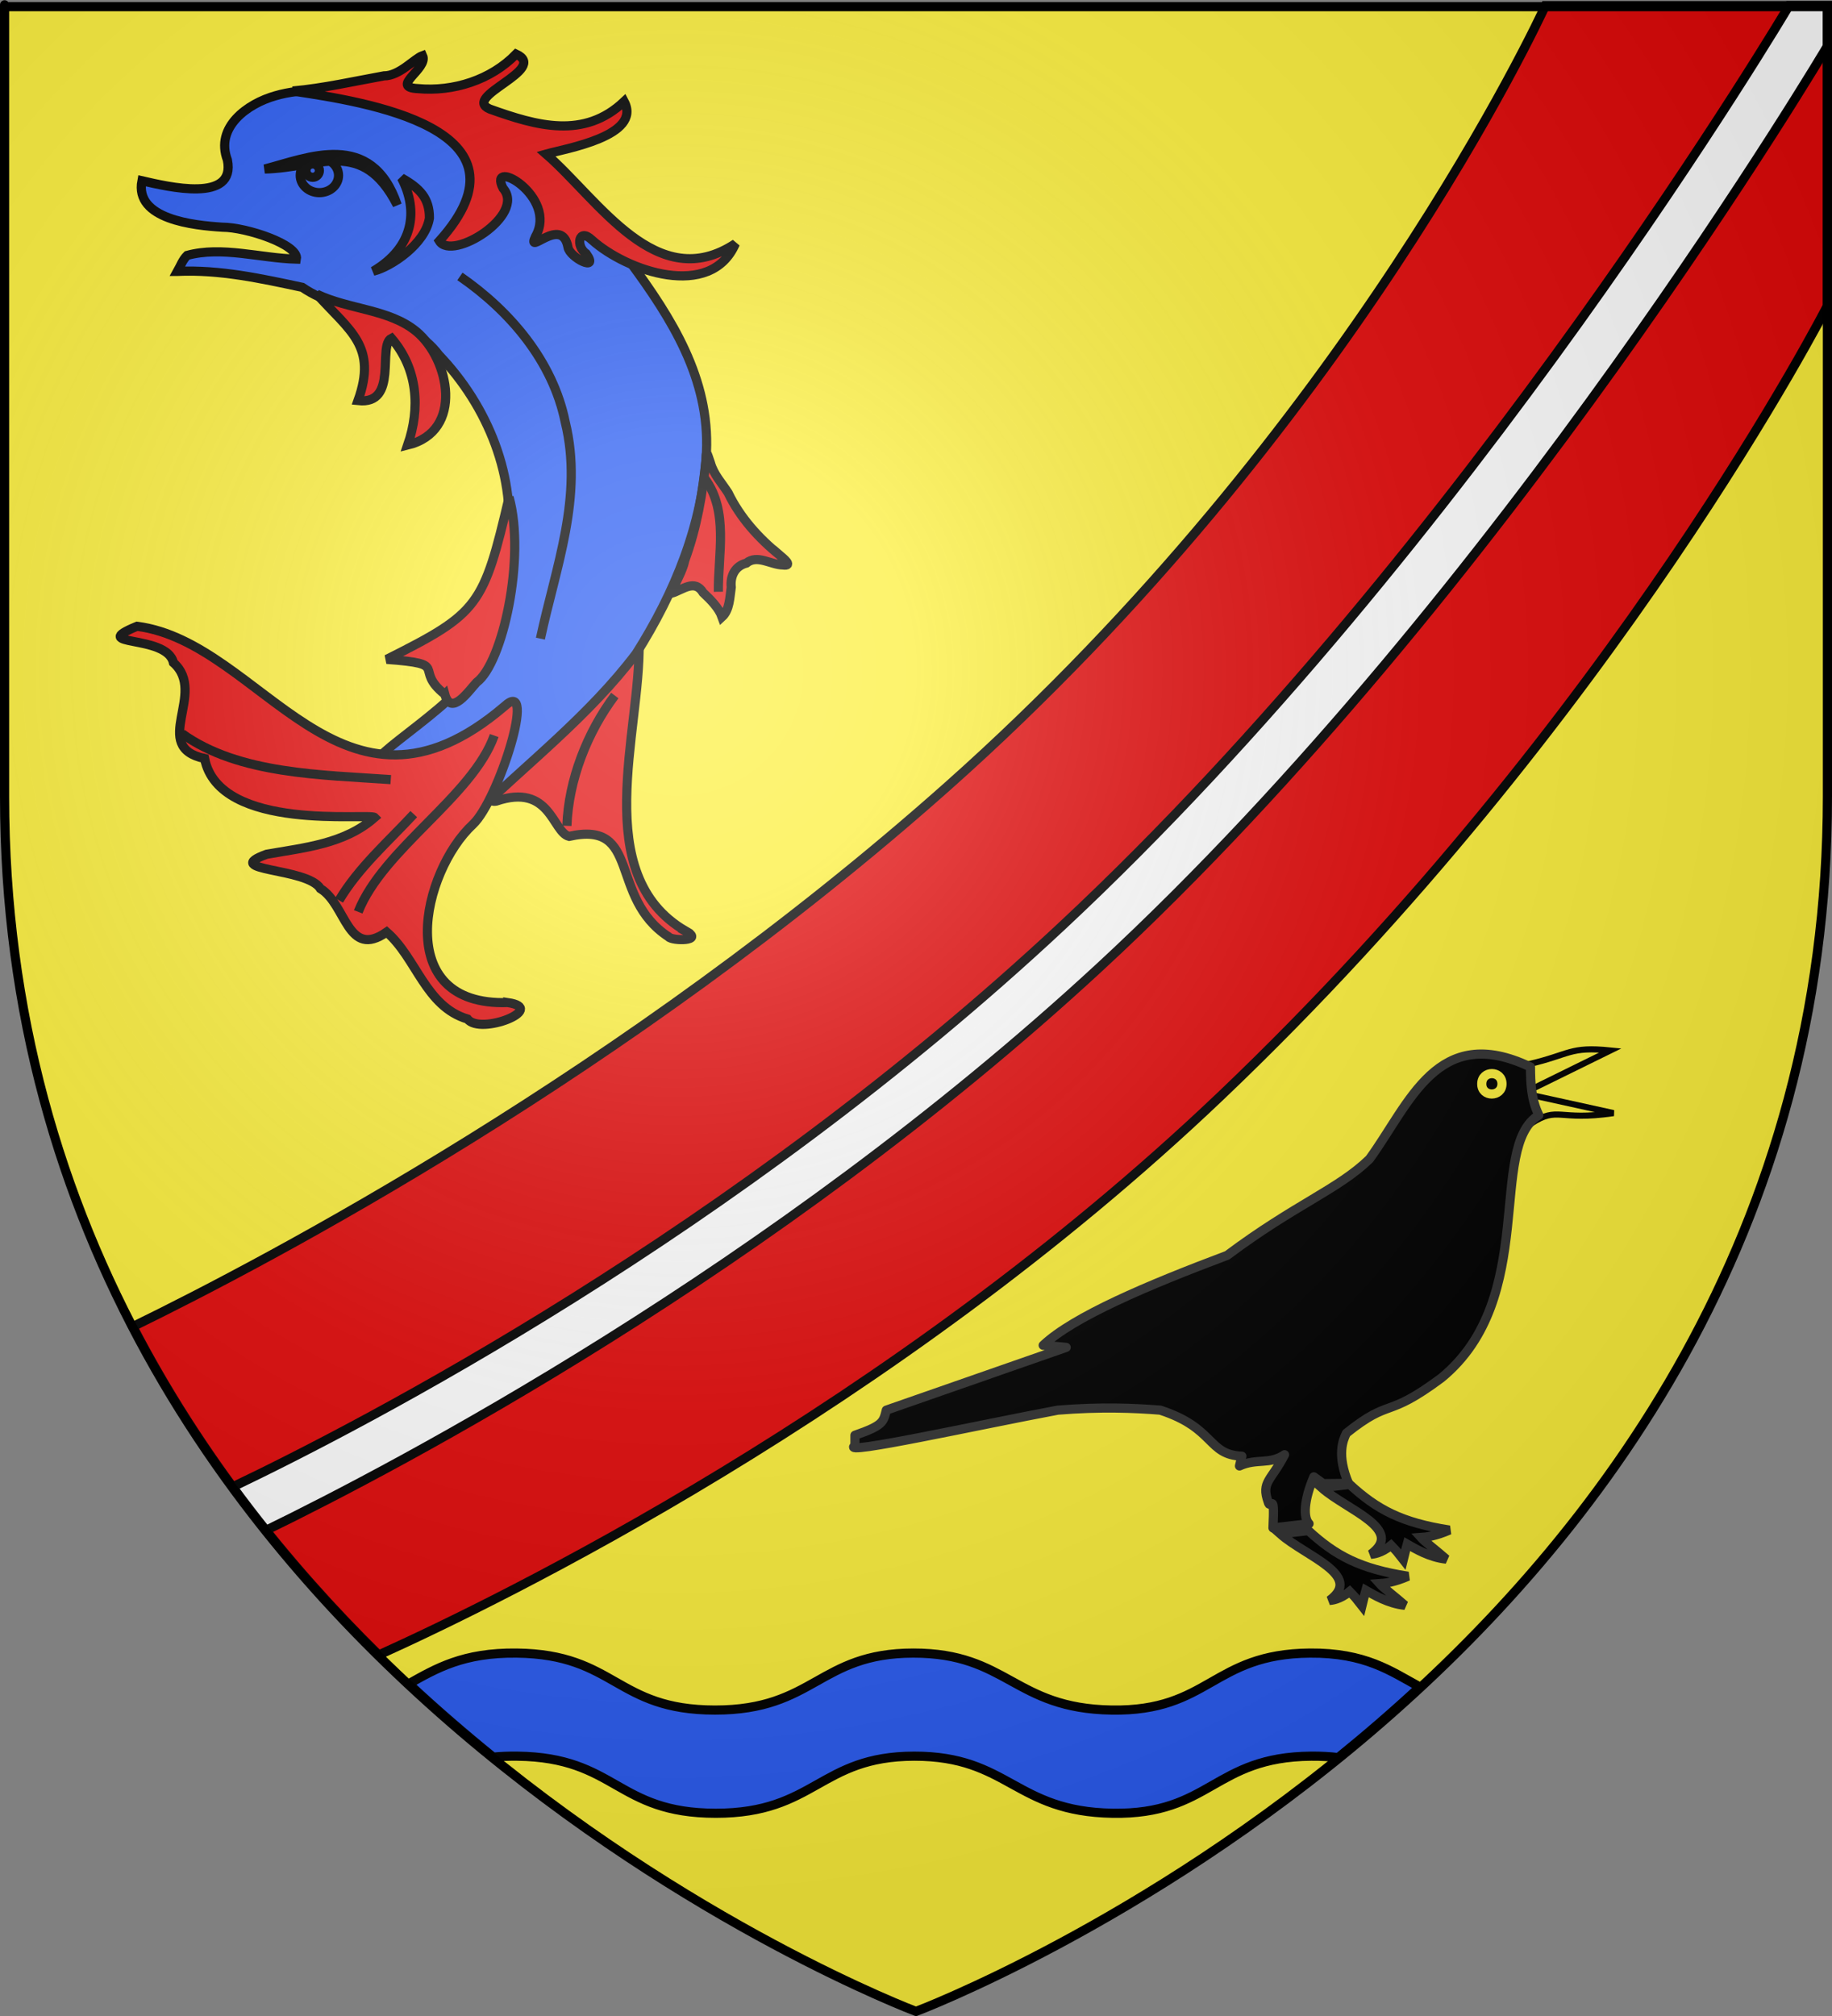 <?xml version="1.0" encoding="UTF-8" standalone="no"?>
<svg
   xmlns:dc="http://purl.org/dc/elements/1.1/"
   xmlns:cc="http://creativecommons.org/ns#"
   xmlns:rdf="http://www.w3.org/1999/02/22-rdf-syntax-ns#"
   xmlns:svg="http://www.w3.org/2000/svg"
   xmlns="http://www.w3.org/2000/svg"
   xmlns:xlink="http://www.w3.org/1999/xlink"
   xmlns:sodipodi="http://sodipodi.sourceforge.net/DTD/sodipodi-0.dtd"
   xmlns:inkscape="http://www.inkscape.org/namespaces/inkscape"
   height="660"
   width="600"
   version="1.0"
   id="svg2"
   sodipodi:version="0.32"
   inkscape:version="0.48.2 r9819"
   sodipodi:docname="Blason ville fr Chantemerle-les-Blés (Drôme).svg"
   inkscape:export-filename="/Users/olivier/Desktop/Blason Rouge/Blason_Vide_3D.png"
   inkscape:export-xdpi="144"
   inkscape:export-ydpi="144">
  <rect width="100%" height="100%" fill="#808080" stroke="none"/>
  <sodipodi:namedview
     inkscape:window-height="738"
     inkscape:window-width="1280"
     inkscape:pageshadow="2"
     inkscape:pageopacity="0.0"
     guidetolerance="10.0"
     gridtolerance="10.0"
     objecttolerance="10.0"
     borderopacity="1.0"
     bordercolor="#666666"
     pagecolor="#ffffff"
     id="base"
     showgrid="false"
     height="660px"
     inkscape:zoom="0.5704795"
     inkscape:cx="368.17054"
     inkscape:cy="400.98464"
     inkscape:window-x="-8"
     inkscape:window-y="-8"
     inkscape:current-layer="layer4"
     inkscape:window-maximized="1" />
  <desc
     id="desc4">Flag of Canton of Valais (Wallis)</desc>
  <defs
     id="defs6">
    <linearGradient
       id="linearGradient2893">
      <stop
         style="stop-color:white;stop-opacity:0.314;"
         offset="0"
         id="stop2895" />
      <stop
         id="stop2897"
         offset="0.19"
         style="stop-color:white;stop-opacity:0.251;" />
      <stop
         style="stop-color:#6b6b6b;stop-opacity:0.125;"
         offset="0.6"
         id="stop2901" />
      <stop
         style="stop-color:black;stop-opacity:0.125;"
         offset="1"
         id="stop2899" />
    </linearGradient>
    <radialGradient
       inkscape:collect="always"
       xlink:href="#linearGradient2893"
       id="radialGradient3163"
       gradientUnits="userSpaceOnUse"
       gradientTransform="matrix(1.353,0,0,1.349,-77.629,-85.747)"
       cx="221.445"
       cy="226.331"
       fx="221.445"
       fy="226.331"
       r="300" />
  </defs>
  <g
     inkscape:groupmode="layer"
     id="layer3"
     inkscape:label="Fond écu"
     style="display:inline"
     sodipodi:insensitive="true">
    <path
       id="path2855"
       style="fill:#fcef3c;fill-opacity:1;fill-rule:evenodd;stroke:none"
       d="m 300,658.5 c 0,0 298.5,-112.32 298.5,-397.772 0,-285.452 0,-258.552 0,-258.552 l -597,0 0,258.552 C 1.5,546.18 300,658.5 300,658.5 z"
       sodipodi:nodetypes="cccccc"
       inkscape:connector-curvature="0" />
    <path
       style="fill:#e20909;fill-opacity:1;fill-rule:evenodd;stroke:#000000;stroke-width:3;stroke-linecap:butt;stroke-linejoin:miter;stroke-miterlimit:4;stroke-opacity:1;stroke-dasharray:none"
       d="M 506.125,1.844 C 504.436,5.529 442.075,140.345 310.344,257.406 204.966,351.049 88.22,412.479 43.5,434.312 c 21.967,42.28 50.506,77.933 80.531,107.5 C 164.096,523.713 292.049,461.389 399.812,358.781 529.34,235.451 598.5,100.094 598.5,100.094 l 0,-98.25 -92.375,0 z"
       id="path2855-4"
       inkscape:connector-curvature="0" />
    <path
       style="fill:#ffffff;fill-opacity:1;fill-rule:evenodd;stroke:#000000;stroke-width:3;stroke-linecap:butt;stroke-linejoin:miter;stroke-miterlimit:4;stroke-opacity:1;stroke-dasharray:none;display:inline"
       d="m 585.938,1.844 c 0,0 -104.561,176.597 -238.062,301.25 C 240.325,403.516 119.278,466.183 76.219,486.781 79.777,491.628 83.426,496.377 87.125,501 129.665,480.275 252.654,415.936 360.094,316.688 492.476,194.399 598.5,15.094 598.5,15.094 l 0,-13.25 -12.562,0 z"
       id="path2855-4-1"
       inkscape:connector-curvature="0" />
  </g>
  <g
     inkscape:groupmode="layer"
     id="layer4"
     inkscape:label="Meubles"
     style="display:inline"
     sodipodi:insensitive="true">
    <g
       style="display:inline"
       id="g4782-9">
      <g
         style="stroke-width:2.465;stroke-miterlimit:3;stroke-dasharray:none"
         inkscape:label="Calque 1"
         id="layer1-2-3"
         transform="matrix(1.217,0,0,1.217,-270.741,-220.911)">
        <path
           inkscape:connector-curvature="0"
           style="fill:#e20909;fill-opacity:1;stroke:#000000;stroke-width:2.465;stroke-miterlimit:3;stroke-dasharray:none"
           d="m 406.933,431.947 c -26.006,-15.103 -12.025,-53.562 -12.483,-77.482 -3.491,5.487 -7.901,10.285 -12.605,14.742 -1.408,2.502 -33.725,29.081 -25.875,27.83 14.66,-4.984 15.125,8.345 19.64,9.473 19.505,-4.338 10.542,16.414 26.778,27.017 0.858,1.172 9.908,1.232 4.545,-1.579 z"
           id="path2325-1"
           sodipodi:nodetypes="ccccccc" />
        <path
           inkscape:connector-curvature="0"
           style="fill:#2b5df2;fill-opacity:1;stroke:#000000;stroke-width:2.465;stroke-miterlimit:3;stroke-dasharray:none"
           d="m 270.219,254.526 c 11.357,-0.539 22.549,1.932 33.585,4.285 11.432,7.834 27.946,6.443 36.829,18.262 13.071,13.664 21.088,32.966 18.298,52.021 -1.22,10.033 -4.044,19.828 -7.094,29.401 -3.22,11.344 -32.93,27.556 -27.247,28.55 24.148,-2.26 47.83,-24.271 24.882,10.806 -2.34,4.073 -5.72,9.777 -0.204,3.632 14.983,-14.497 31.786,-27.456 44.407,-44.161 10.334,-16.339 17.945,-34.755 18.913,-54.246 0.87,-19.726 -9.35,-35.866 -20.518,-51.031 -18.331,-20.583 -66.122,-53.372 -95.519,-44.753 -7.473,2.109 -16.242,8.401 -12.892,17.252 2.355,11.651 -15.936,7.215 -22.995,5.601 -2.049,10.402 14.026,12.019 21.635,12.495 6.508,0.004 20.676,4.721 19.937,8.593 -9.707,-0.256 -20.043,-3.559 -29.405,-1.007 -1.217,1.193 -1.797,2.843 -2.613,4.299 z"
           id="path2333-9"
           sodipodi:nodetypes="cccccccccccccccccc" />
        <path
           inkscape:connector-curvature="0"
           style="fill:#ffffff;stroke:#000000;stroke-width:2.465;stroke-miterlimit:3;stroke-dasharray:none"
           d=""
           id="path2291-8" />
        <path
           inkscape:connector-curvature="0"
           style="fill:#ffffff;stroke:#000000;stroke-width:2.465;stroke-miterlimit:3;stroke-dasharray:none"
           d=""
           id="path2293-6" />
        <path
           inkscape:connector-curvature="0"
           style="fill:#ffffff;stroke:#000000;stroke-width:2.465;stroke-miterlimit:3;stroke-dasharray:none"
           d=""
           id="path2295-5" />
        <path
           inkscape:connector-curvature="0"
           style="fill:#ffffff;stroke:#000000;stroke-width:2.465;stroke-miterlimit:3;stroke-dasharray:none"
           d=""
           id="path2297-0" />
        <path
           inkscape:connector-curvature="0"
           style="fill:#ffffff;stroke:#000000;stroke-width:2.465;stroke-miterlimit:3;stroke-dasharray:none"
           d=""
           id="path2299-2" />
        <path
           inkscape:connector-curvature="0"
           style="fill:#ffffff;stroke:#000000;stroke-width:2.465;stroke-miterlimit:3;stroke-dasharray:none"
           d=""
           id="path2301-8" />
        <path
           inkscape:connector-curvature="0"
           style="fill:#ffffff;stroke:#000000;stroke-width:2.465;stroke-miterlimit:3;stroke-dasharray:none"
           d=""
           id="path2305-6" />
        <path
           inkscape:connector-curvature="0"
           style="fill:#ffffff;stroke:#000000;stroke-width:2.465;stroke-miterlimit:3;stroke-dasharray:none"
           d=""
           id="path2307-0" />
        <path
           inkscape:connector-curvature="0"
           style="fill:#ffffff;stroke:#000000;stroke-width:2.465;stroke-miterlimit:3;stroke-dasharray:none"
           d=""
           id="path2309-2" />
        <path
           inkscape:connector-curvature="0"
           style="fill:#e20909;fill-opacity:1;stroke:#000000;stroke-width:2.465;stroke-miterlimit:3;stroke-dasharray:none"
           d="m 359.102,451.219 c -31.489,1.036 -23.009,-35.271 -9.381,-47.926 6.867,-6.376 17.476,-40.041 8.524,-31.795 -43.962,37.545 -65.196,-17.183 -98.899,-21.504 -13.735,5.66 8.017,1.995 9.79,9.788 9.232,8.2 -6.39,22.613 8.385,25.787 3.912,19.953 44.509,14.579 45.763,15.866 -8.112,7.142 -18.934,8.099 -29.077,9.89 -12.732,4.646 10.987,3.498 14.486,9.239 6.98,4.181 7.234,19.109 17.833,11.689 8.04,6.99 10.436,20.014 21.752,23.398 3.488,4.463 21.701,-2.841 10.824,-4.433 z"
           id="path2323-4"
           sodipodi:nodetypes="cscccccccccc" />
        <path
           inkscape:connector-curvature="0"
           style="fill:#e20909;fill-opacity:1;stroke:#000000;stroke-width:2.465;stroke-miterlimit:3;stroke-dasharray:none"
           d="m 432.428,330.983 c -5.738,-4.618 -10.797,-10.206 -14.013,-16.883 -1.673,-2.625 -3.882,-4.92 -4.743,-8.005 -0.572,-1.462 -1.183,-4.262 -1.18,-1.176 -0.911,9.257 -2.491,18.508 -5.714,27.265 -0.656,3.165 -2.643,6.147 -3.664,8.948 3.052,-0.893 6.269,-3.973 8.584,-0.173 2.052,1.911 4.246,4.153 5.078,6.525 2.062,-1.879 2.082,-5.324 2.478,-7.996 -0.32,-3.01 1.009,-5.692 4.071,-6.488 2.933,-2.39 6.532,0.449 9.801,0.504 2.982,0.407 0.001,-1.919 -0.698,-2.521 z"
           id="path2327-8" />
        <path
           inkscape:connector-curvature="0"
           style="fill:#e20909;fill-opacity:1;stroke:#000000;stroke-width:2.465;stroke-miterlimit:3;stroke-dasharray:none"
           d="m 342.17,368.294 c 1.669,6.094 6.457,-0.952 8.56,-3.211 7.014,-5.126 13.237,-33.583 8.74,-49.804 -6.903,29.306 -8.055,31.137 -32.943,43.611 17.511,1.286 6.904,2.427 15.642,9.404 z"
           id="polygon2329-6"
           sodipodi:nodetypes="ccccc" />
        <path
           inkscape:connector-curvature="0"
           style="fill:#e20909;fill-opacity:1;stroke:#000000;stroke-width:2.465;stroke-miterlimit:3;stroke-dasharray:none"
           d="m 334.531,270.707 c -7.283,-6.029 -18.127,-5.894 -26.815,-10.043 8.964,9.96 16.329,13.979 11.093,28.621 11.039,1.23 5.184,-14.877 9.007,-16.774 7.083,8.247 7.793,18.8 4.362,28.732 15.275,-3.723 11.197,-23.215 2.353,-30.536 z"
           id="path2331-5"
           sodipodi:nodetypes="cccccs" />
        <path
           inkscape:connector-curvature="0"
           style="fill:none;stroke:#000000;stroke-width:2.465;stroke-miterlimit:3;stroke-dasharray:none"
           d=""
           id="path2335-0" />
        <path
           inkscape:connector-curvature="0"
           style="fill:none;stroke:#000000;stroke-width:2.465;stroke-miterlimit:3;stroke-dasharray:none"
           d=""
           id="path2337-9" />
        <path
           inkscape:connector-curvature="0"
           style="fill:#e20909;fill-opacity:1;stroke:#000000;stroke-width:2.465;stroke-miterlimit:3;stroke-dasharray:none"
           d="m 301.222,206.006 c 8.272,-0.741 16.4,-2.597 24.557,-4.076 4.205,0.03 8.166,-4.644 10.41,-5.444 1.622,3.521 -8.969,8.512 -1.284,8.871 9.588,0.892 19.685,-2.324 26.457,-9.29 9.009,4.161 -14.888,11.445 -7.094,14.787 12.62,4.52 25.334,8.213 36.17,-2.031 4.886,9.284 -15.815,12.68 -21.006,14.148 14.271,12.429 29.803,38.063 50.934,24.098 -6.637,15.281 -29.247,7.387 -38.575,-0.969 -3.588,-3.466 -4.516,1.619 -1.561,3.676 3.666,5.135 -4.467,1.054 -4.91,-1.75 -1.641,-8.73 -11.374,2.67 -8.754,-2.861 6.177,-10.763 -13.025,-21.601 -8.735,-13.019 6.359,7.238 -13.727,19.736 -17.133,14.207 27.206,-30.286 -19.939,-37.425 -39.477,-40.347 z"
           id="path2339-0"
           sodipodi:nodetypes="cccccccccccccccc" />
        <path
           inkscape:connector-curvature="0"
           style="fill:none;stroke:#000000;stroke-width:2.465;stroke-miterlimit:3;stroke-dasharray:none"
           d="m 346.24,255.88 c 13.45,9.282 24.997,22.788 28.327,39.142 4.943,20.118 -2.543,39 -6.67,58.302"
           id="path2349-0"
           sodipodi:nodetypes="ccc" />
        <path
           inkscape:connector-curvature="0"
           style="fill:none;stroke:#000000;stroke-width:2.465;stroke-miterlimit:3;stroke-dasharray:none"
           d="m 412.178,310.3 c 6.418,8.827 3.52,20.176 3.608,30.418"
           id="path2367-6"
           sodipodi:nodetypes="cc" />
        <path
           inkscape:connector-curvature="0"
           style="fill:none;stroke:#000000;stroke-width:2.465;stroke-miterlimit:3;stroke-dasharray:none"
           d="m 271.431,378.868 c 15.261,11.002 37.831,11.062 56.195,12.373"
           id="path2369-1"
           sodipodi:nodetypes="cc" />
        <path
           inkscape:connector-curvature="0"
           style="fill:none;stroke:#000000;stroke-width:2.465;stroke-miterlimit:3;stroke-dasharray:none"
           d="m 313.708,423.72 c 5.286,-8.861 13.156,-15.71 20.106,-23.198"
           id="path2371-3" />
        <path
           inkscape:connector-curvature="0"
           style="fill:none;stroke:#000000;stroke-width:2.465;stroke-miterlimit:3;stroke-dasharray:none"
           d="m 318.861,426.815 c 6.735,-16.994 30.74,-31.018 36.606,-47.43"
           id="path2373-8"
           sodipodi:nodetypes="cc" />
        <path
           inkscape:connector-curvature="0"
           style="fill:none;stroke:#000000;stroke-width:2.465;stroke-miterlimit:3;stroke-dasharray:none"
           d="m 375.026,403.679 c 0.444,-12.324 5.457,-25.146 12.89,-35.057"
           id="path2375-9"
           sodipodi:nodetypes="cc" />
        <path
           inkscape:connector-curvature="0"
           style="fill:#e20909;fill-opacity:1;fill-rule:evenodd;stroke:#000000;stroke-width:2.465;stroke-linecap:butt;stroke-linejoin:miter;stroke-miterlimit:3;stroke-opacity:1;stroke-dasharray:none"
           d="m 330.521,229.392 c 4.65,8.882 3.229,18.674 -7.614,25.085 4.891,-1.217 14.036,-7.354 15.124,-14.288 0.033,-5.351 -2.603,-8.042 -7.51,-10.797 z"
           id="path6368-3"
           sodipodi:nodetypes="cccc" />
        <g
           style="stroke-width:2.465;stroke-miterlimit:3;stroke-dasharray:none"
           id="g8308-4">
          <ellipse
             d="m 474.686,478.45 c 0,1.476 -1.33,2.672 -2.97,2.672 -1.64,0 -2.97,-1.196 -2.97,-2.672 0,-1.476 1.33,-2.672 2.97,-2.672 1.64,0 2.97,1.196 2.97,2.672 z"
             sodipodi:ry="2.6719999"
             sodipodi:rx="2.97"
             transform="matrix(1.736,0,0,1.736,-510.482,-601.884)"
             id="ellipse2343-4"
             style="fill:#2b5df2;fill-opacity:1;stroke:#000000;stroke-width:1.419;stroke-miterlimit:3;stroke-dasharray:none"
             sodipodi:cx="471.716"
             sodipodi:cy="478.45001"
             cx="471.716"
             ry="2.672"
             cy="478.45"
             rx="2.97" />
          <circle
             d="m 471.716,477.708 c 0,0.574 -0.465,1.039 -1.039,1.039 -0.574,0 -1.039,-0.465 -1.039,-1.039 0,-0.574 0.465,-1.039 1.039,-1.039 0.574,0 1.039,0.465 1.039,1.039 z"
             sodipodi:ry="1.039"
             sodipodi:rx="1.039"
             id="circle2345-6"
             style="fill:#2b5df2;fill-opacity:1;stroke:#000000;stroke-width:1.419;stroke-miterlimit:3;stroke-dasharray:none"
             sodipodi:cx="470.677"
             sodipodi:cy="477.70801"
             cx="470.677"
             r="1.039"
             transform="matrix(1.736,0,0,1.736,-510.482,-601.884)"
             cy="477.708" />
          <path
             inkscape:connector-curvature="0"
             sodipodi:nodetypes="ccc"
             id="polygon2341-0"
             d="m 293.716,226.987 c 11.406,-2.942 28.796,-10.682 35.65,9.687 -9.382,-18.326 -20.979,-9.994 -35.65,-9.687 z"
             style="fill:#000000;fill-opacity:1;stroke:#000000;stroke-width:2.465;stroke-miterlimit:3;stroke-dasharray:none" />
        </g>
      </g>
      <g
         transform="matrix(-0.862,0,0,0.862,557.028,325.856)"
         id="g5454-6">
        <path
           inkscape:connector-curvature="0"
           sodipodi:nodetypes="cccccccc"
           id="path6621-6"
           d="m 33.146,44.73 c 21.283,3.107 20.817,-2.784 31.297,3.916 L 67.619,37.144 z M 67.873,37.398 65.39,26.149 C 49.471,22.456 49.921,19.35 34.355,20.935 z"
           style="fill:#fcef3c;fill-opacity:1;fill-rule:evenodd;stroke:#000000;stroke-width:2.319;stroke-linecap:butt;stroke-linejoin:miter;stroke-miterlimit:4;stroke-opacity:1;stroke-dasharray:none" />
        <path
           inkscape:connector-curvature="0"
           sodipodi:nodetypes="cccccccccccccsccccccccc"
           id="path6623-1"
           d="m 64.708,27.22 c 35.476,-16.998 45.779,13.832 61.187,34.964 11.904,11.554 28.21,17.208 54.035,36.553 30.318,11.39 58.476,23.342 69.928,34.169 l -8.741,0.795 68.339,23.839 c 1.13,4.502 1.192,5.831 11.92,9.536 l 0,3.973 c 6.393,3.941 -47.491,-7.981 -77.08,-13.509 -16.418,-1.323 -28.876,-0.796 -38.937,0 -20.91,6.805 -17.85,16.959 -30.991,17.482 l 0.903,3.712 c -6.538,-3.003 -11.415,-0.373 -17.125,-4.274 5.025,9.867 8.974,10.246 6.243,17.902 -0.883,3.641 -2.585,-5.17 -1.844,9.91 l -13.702,-1.589 c 2.253,-2.299 1.97,-9.002 -1.822,-17.811 l -3.574,2.571 -9.606,-0.091 c 4.532,-10.772 2.104,-16.487 0.795,-19.071 C 117.405,152.515 119.945,161.251 98.524,145.276 61.473,114.864 81.237,57.493 61.529,45.497 c 2.989,-6.092 3.122,-12.184 3.179,-18.277 z"
           style="fill:#000000;fill-opacity:1;fill-rule:evenodd;stroke:#313131;stroke-width:3.479;stroke-linecap:butt;stroke-linejoin:round;stroke-miterlimit:4;stroke-opacity:1;stroke-dasharray:none" />
        <path
           inkscape:connector-curvature="0"
           sodipodi:nodetypes="czz"
           id="path3674-8"
           d="m 75.534,33.599 c 0.009,-5.132 7.622,-5.209 7.686,-1e-6 0.064,5.209 -7.696,5.13 -7.686,1e-6 z"
           style="fill:#000000;fill-opacity:1;fill-rule:evenodd;stroke:#fcef3c;stroke-width:3.479;stroke-linecap:butt;stroke-linejoin:round;stroke-miterlimit:4;stroke-opacity:1;stroke-dasharray:none" />
        <path
           inkscape:connector-curvature="0"
           sodipodi:nodetypes="cccccccccc"
           id="path6627-4"
           d="m 149.119,203.289 c -10.463,9.609 -19.715,14.51 -37.887,17.333 5.356,2.341 8.673,2.656 10.815,2.806 -1.377,1.555 -6.476,5.453 -9.621,8.241 6.449,-0.681 11.803,-3.984 14.817,-5.689 0.626,2.279 0.345,1.119 1.509,5.891 2.818,-3.574 2.001,-2.668 4.646,-5.44 3.803,3.114 6.918,3.328 7.698,3.398 -13.072,-9.554 9.036,-16.758 18.673,-25.285 l -10.649,-1.254 z"
           style="fill:#000000;fill-opacity:1;fill-rule:evenodd;stroke:#313131;stroke-width:3.479;stroke-linecap:butt;stroke-linejoin:miter;stroke-miterlimit:3;stroke-opacity:1;stroke-dasharray:none;display:inline" />
        <path
           inkscape:connector-curvature="0"
           sodipodi:nodetypes="cccccccccc"
           id="path4561-9"
           d="m 133.4,185.748 c -10.463,9.609 -19.715,14.51 -37.887,17.333 5.356,2.341 8.673,2.656 10.815,2.806 -1.377,1.555 -6.476,5.453 -9.621,8.241 6.449,-0.681 11.803,-3.984 14.817,-5.689 0.626,2.279 0.345,1.119 1.509,5.891 2.818,-3.574 2.001,-2.668 4.646,-5.44 3.803,3.114 6.918,3.328 7.698,3.398 -13.072,-9.554 9.036,-16.758 18.673,-25.285 l -10.649,-1.254 z"
           style="fill:#000000;fill-opacity:1;fill-rule:evenodd;stroke:#313131;stroke-width:3.479;stroke-linecap:butt;stroke-linejoin:miter;stroke-miterlimit:3;stroke-opacity:1;stroke-dasharray:none;display:inline" />
      </g>
      <path
         inkscape:connector-curvature="0"
         id="path2855-7-6"
         d="m 169.219,541.188 c -17.537,-0.207 -26.421,5.07 -35.344,10.062 9.176,8.557 18.449,16.538 27.656,24 2.424,-0.229 5.035,-0.346 7.875,-0.312 32.463,0.384 32.375,18.67 65,18.688 32.624,0.017 34.003,-18.651 65,-18.688 30.997,-0.037 32.899,18.169 65,18.688 32.101,0.519 33.035,-18.427 65.031,-18.688 3.244,-0.026 6.163,0.141 8.844,0.469 8.898,-7.205 17.844,-14.899 26.719,-23.125 -9.54,-5.233 -17.876,-11.241 -36,-11.094 -31.964,0.26 -32.869,19.174 -64.938,18.656 -32.068,-0.518 -34.003,-18.693 -64.969,-18.656 -30.965,0.037 -32.346,18.674 -64.938,18.656 -32.591,-0.017 -32.507,-18.273 -64.938,-18.656 z"
         style="fill:#2b5df2;fill-opacity:1;fill-rule:evenodd;stroke:#000000;stroke-width:3;stroke-linecap:butt;stroke-linejoin:miter;stroke-miterlimit:4;stroke-opacity:1;stroke-dasharray:none" />
    </g>
  </g>
  <g
     inkscape:groupmode="layer"
     id="layer2"
     inkscape:label="Reflet final"
     sodipodi:insensitive="true">
    <path
       sodipodi:nodetypes="cccccc"
       d="M 300,658.5 C 300,658.5 598.5,546.18 598.5,260.728 C 598.5,-24.723 598.5,2.176 598.5,2.176 L 1.5,2.176 L 1.5,260.728 C 1.5,546.18 300,658.5 300,658.5 z "
       style="opacity:1;fill:url(#radialGradient3163);fill-opacity:1;fill-rule:evenodd;stroke:none;stroke-width:1px;stroke-linecap:butt;stroke-linejoin:miter;stroke-opacity:1"
       id="path2875"
       inkscape:export-xdpi="144"
       inkscape:export-ydpi="144" />
  </g>
  <g
     inkscape:groupmode="layer"
     id="layer1"
     inkscape:label="Contour final"
     sodipodi:insensitive="true">
    <path
       sodipodi:nodetypes="cccccc"
       d="m 300,658.5 c 0,0 -298.5,-112.32 -298.5,-397.772 0,-285.452 0,-258.552 0,-258.552 l 597,0 0,258.552 c 0,285.452 -298.5,397.772 -298.5,397.772 z"
       style="fill:none;stroke:#000000;stroke-width:3;stroke-linecap:butt;stroke-linejoin:miter;stroke-miterlimit:4;stroke-opacity:1;stroke-dasharray:none"
       id="path1411"
       inkscape:export-xdpi="144"
       inkscape:export-ydpi="144"
       inkscape:connector-curvature="0" />
  </g>
</svg>
